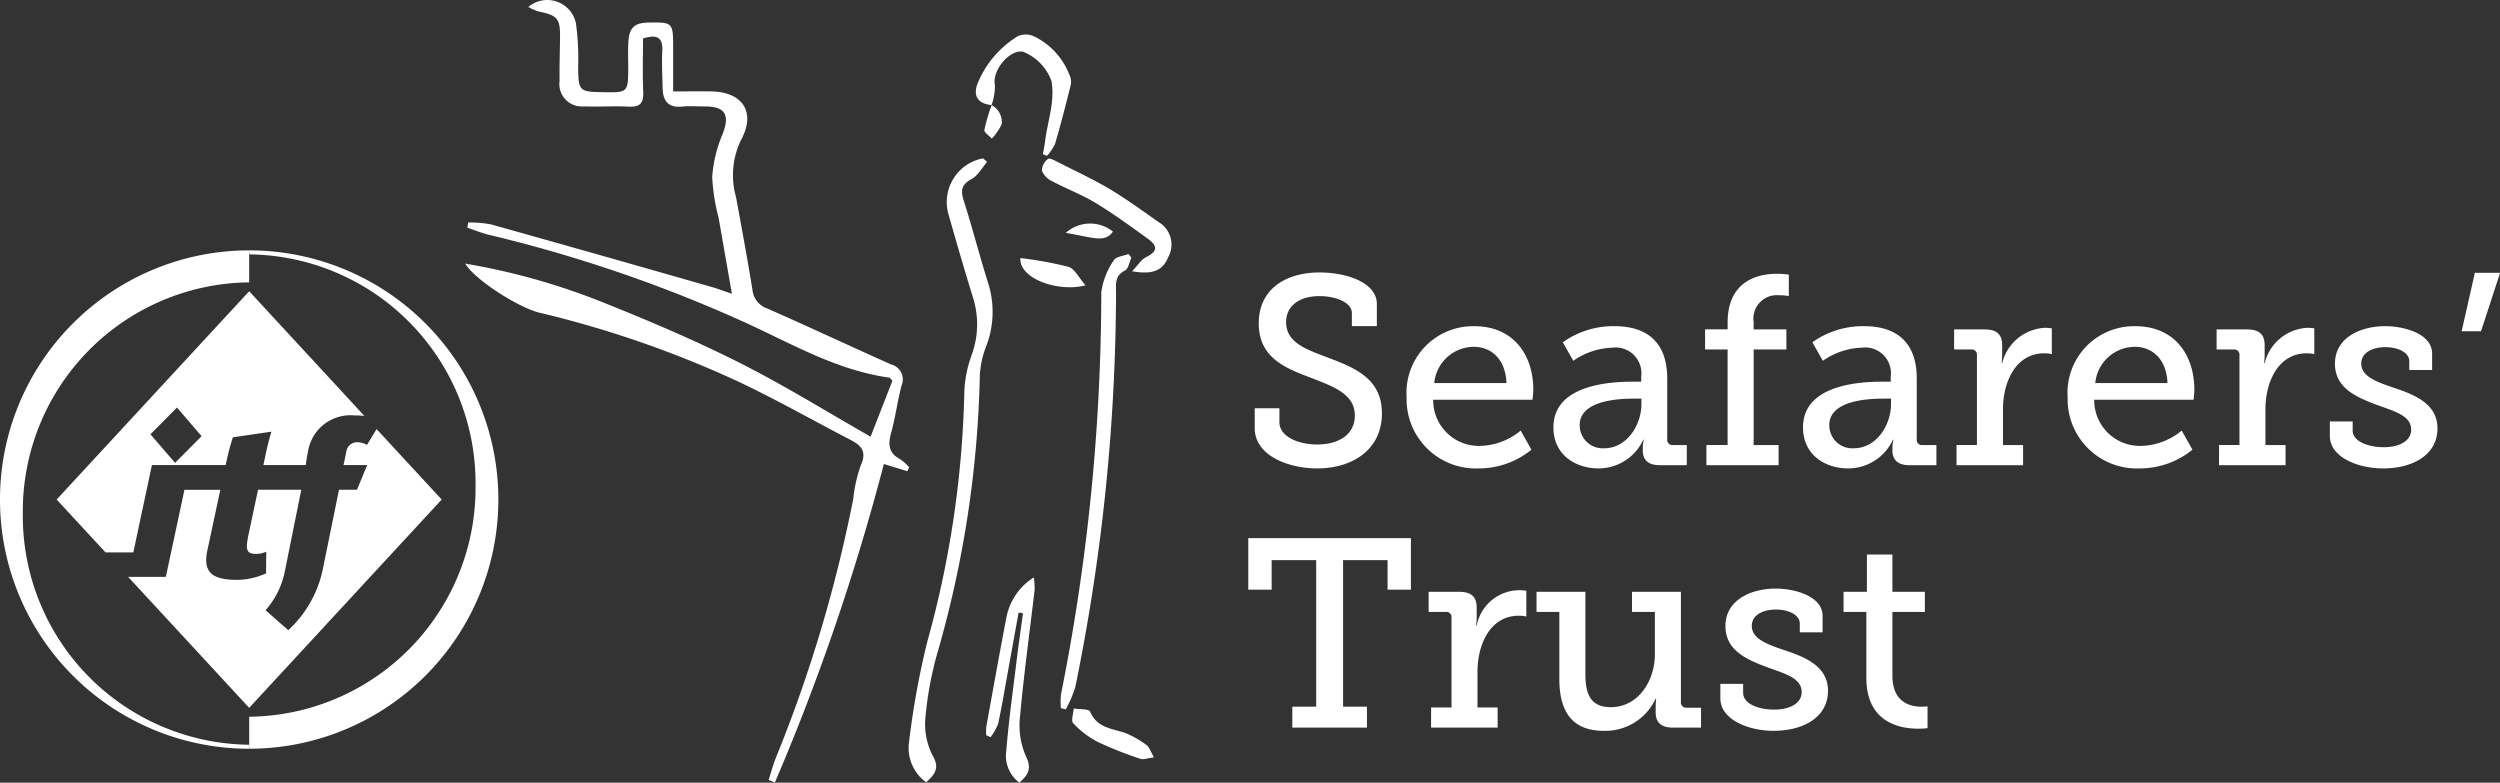 <svg xmlns="http://www.w3.org/2000/svg" width="209.592" height="65.614" viewBox="0 0 209.592 65.614">
  <rect x="0" y="0" width="209.592" height="65.614" fill="#333333" stroke="none"/>
  <g id="ST-logo" transform="translate(-140 -100)">
    <path id="Path_1709" data-name="Path 1709" d="M1.192-4.77v1.665C1.192-.832,3.96.27,6.435.27c2.947,0,5.422-1.575,5.422-4.613C11.858-7.29,9.54-8.19,7.2-9.068c-1.777-.675-3.375-1.238-3.375-2.925,0-1.462,1.237-2.182,2.79-2.182,1.305,0,2.722.5,2.722,1.418v1.1H11.43v-1.868c0-1.732-2.43-2.633-4.815-2.633-2.677,0-5.085,1.283-5.085,4.275,0,2.813,2.137,3.712,4.23,4.5,1.957.765,3.825,1.373,3.825,3.218,0,1.575-1.327,2.43-3.15,2.43-1.665,0-3.173-.7-3.173-1.867V-4.77Zm12.735-.922A5.8,5.8,0,0,0,19.958.27,6.975,6.975,0,0,0,24.39-1.3l-.9-1.6a5.541,5.541,0,0,1-3.4,1.283,3.832,3.832,0,0,1-3.937-3.87H24.48s.068-.54.068-.832c0-2.948-1.687-5.332-4.928-5.332A5.58,5.58,0,0,0,13.927-5.692Zm2.317-1.193a3.346,3.346,0,0,1,3.33-3.038c1.44,0,2.655,1.035,2.722,3.038Zm9.99,3.712c0,2.34,1.89,3.443,3.78,3.443a4.138,4.138,0,0,0,3.757-2.408h.045a2.768,2.768,0,0,0-.09.743v.158c0,.742.4,1.237,1.417,1.237h2.272V-1.688H36.27a.44.44,0,0,1-.495-.5V-7.268c0-2.88-1.53-4.387-4.433-4.387a7.312,7.312,0,0,0-4.32,1.35L27.9-8.752a6.056,6.056,0,0,1,3.263-1.1,2.162,2.162,0,0,1,2.43,2.43V-7h-.72C30.983-7,26.235-6.75,26.235-3.173Zm2.2-.18c0-2.183,3.578-2.227,4.613-2.227h.563v.472c0,1.71-1.193,3.69-3.128,3.69A1.922,1.922,0,0,1,28.44-3.353ZM39.06,0h6.052V-1.688H43.02V-9.7h2.745v-1.687H43.02v-.608a1.964,1.964,0,0,1,2.138-2.25,3.977,3.977,0,0,1,.81.068v-1.8a7.338,7.338,0,0,0-1.035-.068c-1.35,0-4.095.45-4.095,4.095v.563h-1.89V-9.7h1.89v8.01H39.06Zm8.1-3.173C47.16-.832,49.05.27,50.94.27A4.138,4.138,0,0,0,54.7-2.138h.045a2.768,2.768,0,0,0-.09.743v.158C54.653-.5,55.057,0,56.07,0h2.272V-1.688H57.195a.44.44,0,0,1-.5-.5V-7.268c0-2.88-1.53-4.387-4.432-4.387a7.312,7.312,0,0,0-4.32,1.35l.878,1.553a6.056,6.056,0,0,1,3.263-1.1,2.162,2.162,0,0,1,2.43,2.43V-7H53.8C51.908-7,47.16-6.75,47.16-3.173Zm2.2-.18c0-2.183,3.577-2.227,4.613-2.227h.563v.472c0,1.71-1.193,3.69-3.128,3.69A1.922,1.922,0,0,1,49.365-3.353ZM60.03,0h5.58V-1.688H63.923V-4.7c0-2.227,1.035-4.68,3.465-4.68a2.873,2.873,0,0,1,.63.067v-2.16a3.873,3.873,0,0,0-.562-.045,3.892,3.892,0,0,0-3.6,2.97H63.81a6.611,6.611,0,0,0,.045-.787v-.72c0-.923-.472-1.327-1.463-1.327H59.827V-9.7h1.417a.44.44,0,0,1,.495.495v7.515H60.03Zm9.315-5.692A5.8,5.8,0,0,0,75.375.27,6.975,6.975,0,0,0,79.808-1.3l-.9-1.6a5.541,5.541,0,0,1-3.4,1.283,3.832,3.832,0,0,1-3.937-3.87H79.9s.068-.54.068-.832c0-2.948-1.688-5.332-4.928-5.332A5.58,5.58,0,0,0,69.345-5.692Zm2.317-1.193a3.346,3.346,0,0,1,3.33-3.038c1.44,0,2.655,1.035,2.722,3.038ZM82.035,0h5.58V-1.688H85.928V-4.7c0-2.227,1.035-4.68,3.465-4.68a2.873,2.873,0,0,1,.63.067v-2.16a3.873,3.873,0,0,0-.562-.045,3.892,3.892,0,0,0-3.6,2.97h-.045a6.612,6.612,0,0,0,.045-.787v-.72c0-.923-.472-1.327-1.462-1.327H81.833V-9.7H83.25a.44.44,0,0,1,.5.495v7.515h-1.71Zm9.292-2.452c0,1.8,2.385,2.722,4.455,2.722,2.587,0,4.567-1.193,4.567-3.352,0-2.115-2-2.858-3.757-3.442-1.372-.473-2.632-.923-2.632-2,0-.922.945-1.372,2.025-1.372,1.1,0,2,.472,2,1.17v.743H99.9V-9.36c0-1.665-2.34-2.295-3.937-2.295-1.98,0-4.208.9-4.208,3.15,0,2.07,1.868,2.835,3.555,3.465,1.575.563,2.835.923,2.835,2.07,0,.945-1.012,1.462-2.295,1.462-1.26,0-2.61-.45-2.61-1.417v-.743H91.327Zm11.048-8.775H104l1.6-4.9h-2.115ZM4.343,22H10.6V20.245h-2V7.96H12.33v2.475h1.957V6.115H.652v4.32H2.61V7.96H6.345V20.245h-2Zm11.633,0h5.58V20.313H19.868V17.3c0-2.228,1.035-4.68,3.465-4.68a2.873,2.873,0,0,1,.63.067v-2.16A3.655,3.655,0,0,0,19.8,13.45h-.045a6.612,6.612,0,0,0,.045-.787v-.72c0-.923-.472-1.327-1.462-1.327H15.773V12.3H17.19a.44.44,0,0,1,.5.495v7.515h-1.71ZM26.73,17.905c0,3.015,1.283,4.365,3.735,4.365a4.656,4.656,0,0,0,4.342-2.7h.045a4.929,4.929,0,0,0-.045.675v.495c0,.81.45,1.26,1.44,1.26H38.61V20.335H37.417a.45.45,0,0,1-.495-.495V10.615h-4.1V12.3H34.74v3.555c0,2.25-1.417,4.433-3.69,4.433-1.822,0-2.137-1.26-2.137-2.835v-6.84H24.818V12.3H26.73Zm13.5,1.642c0,1.8,2.385,2.722,4.455,2.722,2.588,0,4.568-1.193,4.568-3.353,0-2.115-2-2.858-3.757-3.442-1.373-.472-2.632-.923-2.632-2,0-.922.945-1.372,2.025-1.372,1.1,0,2,.472,2,1.17v.743H48.8V12.64c0-1.665-2.34-2.295-3.937-2.295-1.98,0-4.208.9-4.208,3.15,0,2.07,1.868,2.835,3.555,3.465,1.575.563,2.835.923,2.835,2.07,0,.945-1.012,1.462-2.295,1.462-1.26,0-2.61-.45-2.61-1.417v-.743H40.23Zm12.24-1.71c0,3.8,2.9,4.253,4.342,4.253a6.153,6.153,0,0,0,.787-.045V20.222s-.2.023-.517.023c-.855,0-2.43-.293-2.43-2.61V12.3h2.722V10.615H54.653V7.488H52.515v3.128H50.557V12.3H52.47Z" transform="translate(244 139)" fill="#fff"/>
    <g id="Group_103" data-name="Group 103" transform="translate(179 100)">
      <path id="Path_1694" data-name="Path 1694" d="M25.439,65.378c.206-.628.375-1.27.622-1.881a118.023,118.023,0,0,0,6.473-21.674,12.264,12.264,0,0,1,.627-2.8c.524-1.141.081-1.661-.847-2.141-3.157-1.635-6.251-3.4-9.466-4.913A88.06,88.06,0,0,0,6.223,26.214C4.487,25.791.842,23.491,0,22.1a56,56,0,0,1,11.783,3.344c3.817,1.529,7.612,3.148,11.28,5,3.7,1.864,7.229,4.061,10.926,6.166.616-1.581,1.232-3.16,1.827-4.688-.146-.155-.194-.254-.255-.263-4.531-.623-8.4-2.972-12.469-4.792A118.468,118.468,0,0,0,2.011,19.691c-.624-.148-1.224-.4-1.834-.6.025-.146.051-.292.077-.438a9.81,9.81,0,0,1,1.9.157q9.284,2.6,18.547,5.261c.492.141.971.325,1.659.558-.392-2.243-.754-4.311-1.114-6.378a16.313,16.313,0,0,1-.537-3.425,11.134,11.134,0,0,1,.854-3.541c.649-1.627.266-2.362-1.466-2.361-.64,0-1.285-.05-1.919.012-1.169.115-1.6-.494-1.624-1.541s-.083-2.083-.03-3.119c.058-1.15-.436-1.419-1.614-1.049,0,1.475-.049,2.986.017,4.492.042.96-.3,1.272-1.243,1.221-1.237-.067-2.481.03-3.719-.023A1.876,1.876,0,0,1,7.914,6.786c-.017-1.2.023-2.4.038-3.6.022-1.632-.206-1.9-1.816-2.228A4.506,4.506,0,0,1,5.292.585a2.456,2.456,0,0,1,3.99,1.35,21.38,21.38,0,0,1,.186,3.7c.029,1.979.084,2.054,2,2.092,2.2.044,2.2.044,2.2-2.145,0-.68-.028-1.362.011-2.04.07-1.23.505-1.632,1.7-1.65,2.024-.032,2.054,0,2.054,2.063,0,1.19,0,2.38,0,3.709,1.166,0,2.194-.018,3.222,0,2.646.053,3.73,1.777,2.463,4.084a6.776,6.776,0,0,0-.412,4.775c.479,2.594.956,5.189,1.381,7.793a1.84,1.84,0,0,0,1.245,1.552c3.476,1.524,6.911,3.143,10.379,4.687a1.292,1.292,0,0,1,.875,1.76c-.348,1.311-.515,2.671-.878,3.977-.27.968-.211,1.692.753,2.2a4.076,4.076,0,0,1,.76.686c-.052.108-.1.216-.154.324L35.1,38.9a188.885,188.885,0,0,1-9.135,26.7l-.526-.214" fill="#fff"/>
      <path id="Path_1695" data-name="Path 1695" d="M43.757,13.573c-.427.491-.765,1.148-1.3,1.435-.875.468-.928.972-.654,1.832.738,2.321,1.34,4.686,2.076,7.008a8,8,0,0,1-.195,5.166,7.924,7.924,0,0,0-.538,2.44,90.442,90.442,0,0,1-3.588,23.392,29.7,29.7,0,0,0-.973,5.3,5.732,5.732,0,0,0,.592,3.167c.616,1.073.24,1.567-.531,2.272A3.544,3.544,0,0,1,37.2,62.3a69.214,69.214,0,0,1,1.533-8.475,84.714,84.714,0,0,0,3.115-21.046,10.061,10.061,0,0,1,.62-3.032,7.472,7.472,0,0,0,.1-4.815c-.73-2.366-1.422-4.745-2.094-7.128a3.732,3.732,0,0,1,2.935-4.528l.344.294" fill="#fff"/>
      <path id="Path_1696" data-name="Path 1696" d="M55.852,21.606c-.174.37-.253.933-.54,1.076-.9.45-.745,1.2-.747,1.938A166.725,166.725,0,0,1,51.151,57.6a10.006,10.006,0,0,1-.8,1.871l-.408-.1a5.952,5.952,0,0,1,.009-1.172,172.334,172.334,0,0,0,3.377-33.7,6.131,6.131,0,0,1,1.054-2.679c.175-.309.807-.359,1.231-.528Z" fill="#fff"/>
      <path id="Path_1697" data-name="Path 1697" d="M43.685,61.64a3.958,3.958,0,0,1,0-.689c.554-3.063,1.1-6.127,1.689-9.183a5.081,5.081,0,0,1,2.3-3.36,6.365,6.365,0,0,1,.062,1.069c-.41,3.53-.9,7.051-1.22,10.589A6.458,6.458,0,0,0,47,63.378c.538,1.084.192,1.588-.543,2.236a2.819,2.819,0,0,1-1.091-2.686c.2-2.463.541-4.914.842-7.368.169-1.385.369-2.766.556-4.149l-.368-.054q-.45,2.487-.9,4.973c-.264,1.452-.5,2.91-.818,4.351a4.4,4.4,0,0,1-.633,1.12l-.357-.161" fill="#fff"/>
      <path id="Path_1698" data-name="Path 1698" d="M55.912,22.743c.5-.522.76-.977,1.152-1.174.962-.483,1.059-.908.145-1.57-1.424-1.031-2.849-2.07-4.35-2.98-1.174-.711-2.477-1.2-3.693-1.851a1.6,1.6,0,0,1-.813-.863,1.238,1.238,0,0,1,.509-.979c.155-.111.62.159.919.311,1.438.728,2.907,1.409,4.289,2.234,1.4.838,2.729,1.812,4.071,2.752a2.181,2.181,0,0,1,.794,2.945c-.447,1.094-1.264,1.484-3.023,1.175" fill="#fff"/>
      <path id="Path_1699" data-name="Path 1699" d="M44.132,8.808C43,8.7,42.585,8.065,42.926,7.076a8.388,8.388,0,0,1,3.4-4.042,1.663,1.663,0,0,1,1.337,0,5.973,5.973,0,0,1,3,3.257,1.3,1.3,0,0,1,.108.813c-.409,1.655-.834,3.307-1.312,4.942a4.079,4.079,0,0,1-.679,1.019l-.346-.139c.06-.346.138-.691.178-1.039.194-1.694.852-3.338.541-5.087a4.179,4.179,0,0,0-2.407-2.473c-1.183-.159-2.588,1.63-2.336,2.808a4.718,4.718,0,0,1-.283,1.675h0" fill="#fff"/>
      <path id="Path_1700" data-name="Path 1700" d="M57.743,63.494c-.5.06-.872.216-1.15.119a31.235,31.235,0,0,1-3.6-1.432,7.526,7.526,0,0,1-2.019-1.552c-.2-.207.017-.807.043-1.228.476.078,1.275.02,1.373.256.567,1.359,1.8,1.411,2.922,1.785a7.9,7.9,0,0,1,1.835,1.042c.2.139.283.461.6,1.01" fill="#fff"/>
      <path id="Path_1701" data-name="Path 1701" d="M52.009,23.923c-2.3.6-5.591-.563-5.461-2.289a31.812,31.812,0,0,1,4.021.733c.537.164.889.932,1.44,1.556" fill="#fff"/>
      <path id="Path_1702" data-name="Path 1702" d="M50.352,19.522a3.059,3.059,0,0,1,3.952-.109c-.674.984-1.665.494-3.952.109" fill="#fff"/>
      <path id="Path_1703" data-name="Path 1703" d="M44.132,8.808h0a1.631,1.631,0,0,1,.851,1.6,4.918,4.918,0,0,1-.831,1.213c-.222-.243-.661-.521-.628-.723a15.52,15.52,0,0,1,.611-2.084" fill="#fff"/>
    </g>
    <g id="Group_105" data-name="Group 105" transform="translate(140 120.99)">
      <path id="Path_1704" data-name="Path 1704" d="M20.89,41.446A19.183,19.183,0,0,1,1.913,22.064,19.183,19.183,0,0,1,20.89,2.682V0a20.891,20.891,0,0,0,0,41.783v-.337Z" fill="#fff"/>
      <path id="Path_1705" data-name="Path 1705" d="M58.15,20.891A20.891,20.891,0,0,0,37.26,0V.338A19.181,19.181,0,0,1,56.237,19.72,19.182,19.182,0,0,1,37.26,39.1v2.682A20.891,20.891,0,0,0,58.15,20.891" transform="translate(-16.369 -0.001)" fill="#fff"/>
      <path id="Path_1706" data-name="Path 1706" d="M37.258,74.362v0Z" transform="translate(-16.368 -32.58)" fill="#fff"/>
      <path id="Path_1707" data-name="Path 1707" d="M37.473,28.5l-.255,1.235H39.2l-.855,2.072H36.837l-1.363,6.686a9.593,9.593,0,0,1-2.888,5.087l-1.909-1.672a6.972,6.972,0,0,0,1.635-3.342l1.363-6.759H30.048l-.8,3.778c-.272,1.308-.146,1.6.653,1.6A2.076,2.076,0,0,0,30.738,37l-.017,1.817a6.063,6.063,0,0,1-2.343.546c-1.981,0-3-.472-2.581-2.453l1.091-5.1H23.88l-1.56,7.3H19.157L29.306,50.092,45.446,32.628l-5.462-5.909-.8,1.328a1.658,1.658,0,0,0-.836-.22.891.891,0,0,0-.871.673" transform="translate(-8.416 -11.738)" fill="#fff"/>
      <path id="Path_1708" data-name="Path 1708" d="M16.459,20.682h6.187a19.914,19.914,0,0,1,.6-2.325l3.233-.473c-.309,1-.492,1.927-.672,2.8h3.555a9.239,9.239,0,0,1,.181-1.127,3.6,3.6,0,0,1,3.906-3.033,7.3,7.3,0,0,1,.82.041L24.612,6.111,8.471,23.575l4.1,4.433H14.9Zm2.1-4.821,2.063,2.4L18.4,20.5l-2.065-2.394Z" transform="translate(-3.722 -2.685)" fill="#fff"/>
    </g>
  </g>
</svg>
